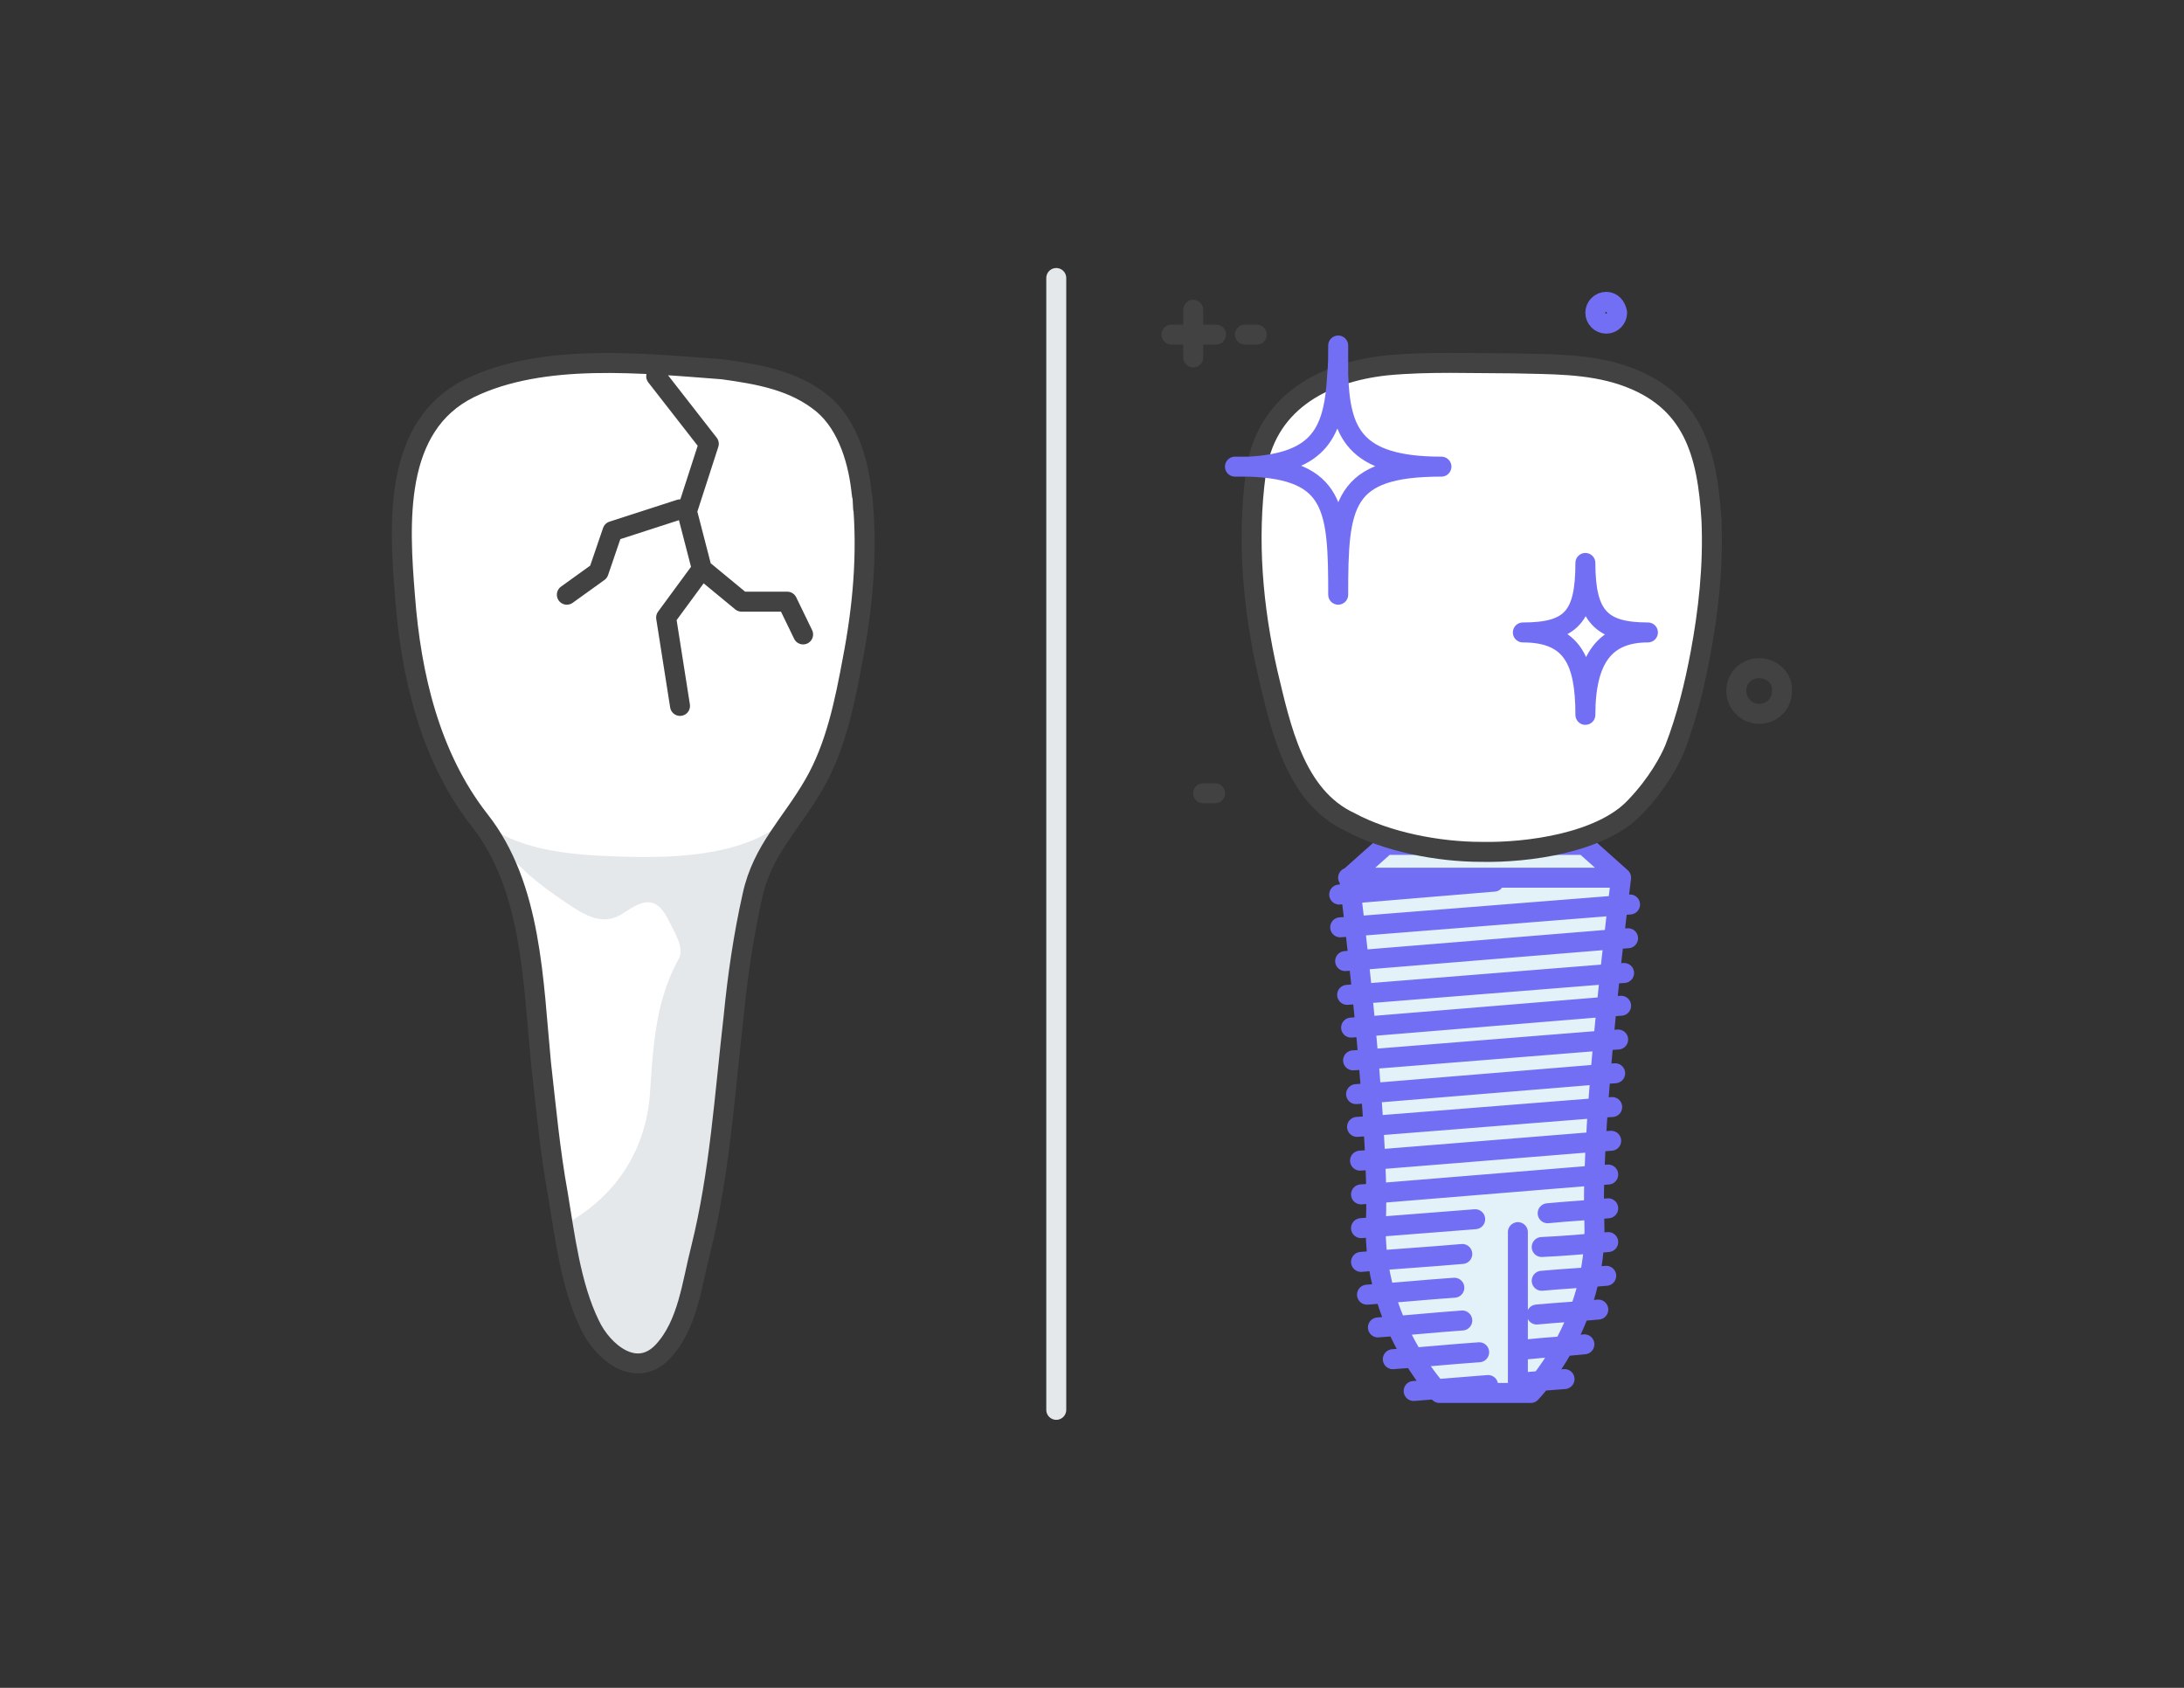 <?xml version="1.0" encoding="utf-8"?>
<!-- Generator: Adobe Illustrator 25.4.1, SVG Export Plug-In . SVG Version: 6.00 Build 0)  -->
<svg version="1.1" id="Layer_1" xmlns="http://www.w3.org/2000/svg" xmlns:xlink="http://www.w3.org/1999/xlink" x="0px" y="0px"
	 viewBox="0 0 220 170" style="enable-background:new 0 0 220 170;" xml:space="preserve">
<rect x="0" y="0" width="220" height="170" fill="#333333" stroke="none"/>
<style type="text/css">
	.st0{fill:#FFFFFF;}
	.st1{fill:#E3F1F8;}
	.st2{fill:#778691;}
	.st3{fill:#736FF5;}
	.st4{fill:none;stroke:#424242;stroke-width:2.181;stroke-linecap:round;stroke-linejoin:round;stroke-miterlimit:10;}
	.st5{fill:none;stroke:#424242;stroke-width:2.386;stroke-linecap:round;stroke-linejoin:round;stroke-miterlimit:10;}
	.st6{fill:none;stroke:#2F4D62;stroke-width:2.686;stroke-linecap:round;stroke-linejoin:round;stroke-miterlimit:10;}
	.st7{fill:none;stroke:#736FF5;stroke-width:2.386;stroke-linecap:round;stroke-linejoin:round;stroke-miterlimit:10;}
	.st8{fill:#F9A0A7;}
	.st9{fill:#ED1C24;}
	.st10{fill:none;stroke:#A9A9FC;stroke-width:1.851;stroke-linecap:round;stroke-linejoin:round;stroke-miterlimit:10;}
	.st11{fill-rule:evenodd;clip-rule:evenodd;fill:#E5E8EB;}
	
		.st12{fill-rule:evenodd;clip-rule:evenodd;fill:none;stroke:#424242;stroke-width:1.851;stroke-linecap:round;stroke-linejoin:round;stroke-miterlimit:10;}
	
		.st13{fill-rule:evenodd;clip-rule:evenodd;fill:none;stroke:#736FF5;stroke-width:1.851;stroke-linecap:round;stroke-linejoin:round;stroke-miterlimit:10;}
	.st14{fill:none;stroke:#424242;stroke-width:1.87;stroke-linecap:round;stroke-linejoin:round;stroke-miterlimit:10;}
	.st15{fill:#E5E8EB;}
	.st16{fill:none;stroke:#736FF5;stroke-width:1.87;stroke-linecap:round;stroke-linejoin:round;stroke-miterlimit:10;}
	.st17{fill:none;stroke:#424242;stroke-width:1.799;stroke-linecap:round;stroke-linejoin:round;stroke-miterlimit:10;}
	.st18{fill:none;stroke:#736FF5;stroke-width:1.799;stroke-linecap:round;stroke-linejoin:round;stroke-miterlimit:10;}
	.st19{fill:none;stroke:#E5E8EB;stroke-width:2.011;stroke-linecap:round;stroke-linejoin:round;stroke-miterlimit:10;}
	.st20{fill:none;stroke:#424242;stroke-width:2.011;stroke-linecap:round;stroke-linejoin:round;stroke-miterlimit:10;}
	.st21{fill:none;stroke:#736FF5;stroke-width:2.011;stroke-linecap:round;stroke-linejoin:round;stroke-miterlimit:10;}
	
		.st22{fill-rule:evenodd;clip-rule:evenodd;fill:none;stroke:#736FF5;stroke-width:2.011;stroke-linecap:round;stroke-linejoin:round;stroke-miterlimit:10;}
	.st23{fill:none;stroke:#424242;stroke-width:1.848;stroke-linecap:round;stroke-linejoin:round;stroke-miterlimit:10;}
	.st24{fill:#E5E8EB;stroke:#736FF5;stroke-width:1.848;stroke-linecap:round;stroke-linejoin:round;stroke-miterlimit:10;}
</style>
<g id="Icn_Tooth_And_Implant_1">
	<line id="Divider_2_" class="st19" x1="106.4" y1="28" x2="106.4" y2="142"/>
	<g id="Bad">
		<path id="Bg_30_" class="st0" d="M85.8,45c-2.6-6.3-9.6-7.5-15.7-7.8c1.4,0.1,2.8,0.2,4.2,0.2c-6.8-0.6-14.5-1.1-21.2,0
			c-7.7,1.3-11.9,6.1-12.4,13.8c-0.4,7,0.5,14.2,2.4,20.9c0.9,3,1.9,6,3.7,8.6c0.8,1.1,1.8,2,2.6,3.1c1.3,1.9,2.1,4.2,2.7,6.5
			c2.2,8,2.2,16.4,3.2,24.6c0.6,4.3,1.3,8.6,2.3,12.9c0.7,3.1,2,7.8,5.4,9.4c8.6,4.3,10.7-35.6,11.5-41c0.4-2.2,1-4.4,1.4-6.6
			c-0.2,0-0.2,0.1-0.2,0.4c0.7-2.9,2-5.3,3.9-7.8c2.4-3.1,3.7-5.8,4.8-9.5c1.4-4.6,2.3-9.3,2.6-14.1C87.2,54.1,87.5,49.2,85.8,45
			C85.3,43.8,87.2,48.4,85.8,45z"/>
		<path id="Bg_29_" class="st15" d="M75.4,89.6c-2.3,10.2-2.1,21-3.9,31.3c-0.8,4.7-3.1,15.9-6.5,16.3c-6.8,0.8-7.9-11.1-8.4-13.7
			c5.5-2.9,8.6-7.8,8.9-13.8c0.2-3,0.4-6.1,1.2-9c0.4-1.4,0.9-2.7,1.6-4c0.8-1.2-0.5-3-1.1-4.3c-1.2-2.2-2.5-1.7-4.3-0.5
			c-2.1,1.5-4,0.3-5.9-1c-2.7-1.8-5.9-4.2-7.2-7.3c3.8,2.4,9.4,2.6,13.8,2.7c4.5,0.1,10.3-0.2,14.2-2.7
			C76.5,85.4,75.9,87.6,75.4,89.6C75.2,90.5,76.3,85.7,75.4,89.6z"/>
		<path id="Path_34_" class="st20" d="M86.9,50.4c0-0.4-0.1-0.5-0.1-0.7c-0.3-3-1.3-6.8-3.9-9c-2.9-2.4-6.5-3-10.1-3.5
			c-8-0.6-18.1-1.7-25.5,1.9c-7.7,3.8-7.1,13.6-6.5,21c0.6,7.9,2.5,16.1,7.5,22.5c5.3,6.7,5.4,16.3,6.2,24.5
			c0.5,4.4,0.9,8.8,1.7,13.2c0.7,4.2,1.3,9.2,3.2,13.1c1.3,2.8,4.7,5.6,7.4,2.7c2.5-2.7,2.9-6.8,3.8-10.3c1.9-7.6,2.4-15.6,3.3-23.4
			c0.4-4.1,1-8.2,1.9-12.2c1-4.6,3.9-7.2,6.2-11.2c2.2-3.8,3.1-8.3,3.9-12.6C86.9,61.2,87.4,55.8,86.9,50.4
			C86.9,50.4,87,52.3,86.9,50.4z M66.1,37.9l5.3,6.8l-2.2,6.8l1.5,5.8l-3.6,4.9l1.4,8.9 M57.1,59.9l3.2-2.3l1.4-4.1l6.8-2.2
			 M70.7,57.3l4,3.3h4.6l1.6,3.3"/>
	</g>
	<g id="Implant">
		<g id="Implant_8_">
			<path id="Bg_28_" class="st1" d="M162.9,91.2L162.9,91.2c0.2-1.8,0.3-2.8,0.3-2.8l-3.7-3.3h-20l-3.7,3.3c0,0,2.7,30.8,2.7,31.8v0
				c0,1,0,2,0,2.8c-0.4,10.3,6.4,17.3,6.4,17.3h9.2c0,0,6.8-7,6.4-17.3c0-0.5-0.2-4.6,0.2-9.7C161.4,104.1,162.9,91.8,162.9,91.2z"
				/>
			<path id="Path_32_" class="st21" d="M134.9,90.1l15.6-1.3 M148.6,122.8c-3.8,0.3-7.7,0.6-11.5,0.9 M155.9,122.2
				c2-0.2,4.1-0.3,6.1-0.5 M162,125.1c-2.2,0.2-4.5,0.4-6.7,0.5 M137.1,127.1c3.4-0.3,6.8-0.5,10.2-0.8 M135.7,100.2l1.4-0.1l25-2
				l1.5-0.1 M163.3,101.3l-1.5,0.1h0l-24.3,2l-1.4,0.1 M163,104.7l-1.5,0.1l-23.7,1.9l-1.5,0.1 M136.6,110.2l1.5-0.1l23.1-1.9
				l1.5-0.1 M162.4,111.5l-1.5,0.1l-22.7,1.8l-1.5,0.1 M137,116.9l1.5-0.1l22.3-1.8l1.5-0.1 M137.1,120.3l1.4-0.1l22-1.8l1.5-0.1
				 M164,94.5l-1.4,0.1l-25.7,2.1l-1.4,0.1 M164.2,91.1l-1.3,0.1l-26.5,2.1l-1.4,0.1 M149.9,139.5c-2.5,0.2-5,0.4-7.5,0.6
				 M157.6,138.9c-1.3,0.1-2.5,0.2-3.8,0.3 M159.6,135.4c-1.9,0.2-3.8,0.3-5.7,0.5 M149,136.2c-2.9,0.2-5.8,0.5-8.7,0.7 M147.3,133
				c-2.8,0.2-5.7,0.5-8.5,0.7 M161,131.9c-2.1,0.2-4.1,0.3-6.2,0.5 M137.7,130.4c2.9-0.2,5.9-0.5,8.8-0.7 M161.8,128.5
				c-2.2,0.2-4.3,0.3-6.5,0.5 M154.2,140.3c0,0,6.8-7,6.4-17.3c-0.4-10.3,2.7-34.6,2.7-34.6l-3.7-3.3h-20l-3.7,3.3
				c0,0,3.1,24.4,2.7,34.6c-0.4,10.3,6.4,17.3,6.4,17.3H154.2z M152.9,124.1v15.5 M135.8,88.4h27.4"/>
		</g>
		<path id="Bg_23_" class="st0" d="M172.4,52.4c-0.4-6.7-1.8-12.2-8.9-14.6c-3.6-1.2-7.3-1.1-11-1.2c-4.2,0-8.6-0.2-12.8,0.2
			c-6.6,0.7-12.3,3.9-13.2,10.9c-0.9,6.7-0.3,13.5,1.2,20.1c1.3,5.4,2.7,12.4,8.3,15c3.7,2,8.9,3,13.2,3c4.7,0.1,11.9-1.6,15.5-4.5
			c2.2-2.5,3.5-4.7,4-5.9c1.2-3.1,2-6.4,2.6-9.6C172.1,61.5,172.6,57,172.4,52.4C172.4,51.9,172.5,53.1,172.4,52.4z"/>
		<path id="Path_25_" class="st20" d="M172.4,52.4c-0.4-6.7-1.8-12.2-8.9-14.6c-3.6-1.2-7.3-1.1-11-1.2c-4.2,0-8.6-0.2-12.8,0.2
			c-6.6,0.7-12.3,3.9-13.2,10.9c-0.9,6.7-0.3,13.5,1.2,20.1c1.3,5.4,2.7,12.4,8.3,15c3.7,2,8.9,3,13.2,3c4.7,0.1,12.1-0.9,15.5-4.5
			c2.3-2.4,3.5-4.7,4-5.9c1.2-3.1,2-6.4,2.6-9.6C172.1,61.5,172.6,57,172.4,52.4C172.4,51.9,172.5,53.1,172.4,52.4z"/>
	</g>
	<path id="_x31_" class="st22" d="M134.8,37.7c0-0.9,0-1.9,0-2.9c0,1,0,2-0.1,2.9c-0.3,5.8-1.7,8.9-8.9,9.3c-0.4,0-0.9,0-1.4,0
		c0.5,0,0.9,0,1.4,0c8.7,0.3,9,4.2,9,12.9c0-9.2,0.4-12.9,10.4-12.9C136.3,47,135,43.5,134.8,37.7z M159.7,56.7c0,5.4-1.4,7-6.3,7
		c5,0,6.3,2.9,6.3,8.3c0-5.7,2-8.3,6.3-8.3C161.3,63.7,159.7,62.1,159.7,56.7z M161.8,30.4c-0.6,0-1.1,0.5-1.1,1.1
		c0,0.6,0.5,1.1,1.1,1.1c0.6,0,1.1-0.5,1.1-1.1C162.8,30.9,162.4,30.4,161.8,30.4z"/>
	<path id="_x32_" class="st20" d="M177.2,67.3c-1.3,0-2.3,1-2.3,2.3c0,1.3,1.1,2.3,2.3,2.3c1.3,0,2.3-1,2.3-2.3
		C179.6,68.3,178.5,67.3,177.2,67.3z M118,33.7h2.2h2.3 M126.6,33.7h-1.2 M122.4,79.9h-1.2 M120.2,36v-2.3v-2.5"/>
</g>
</svg>
